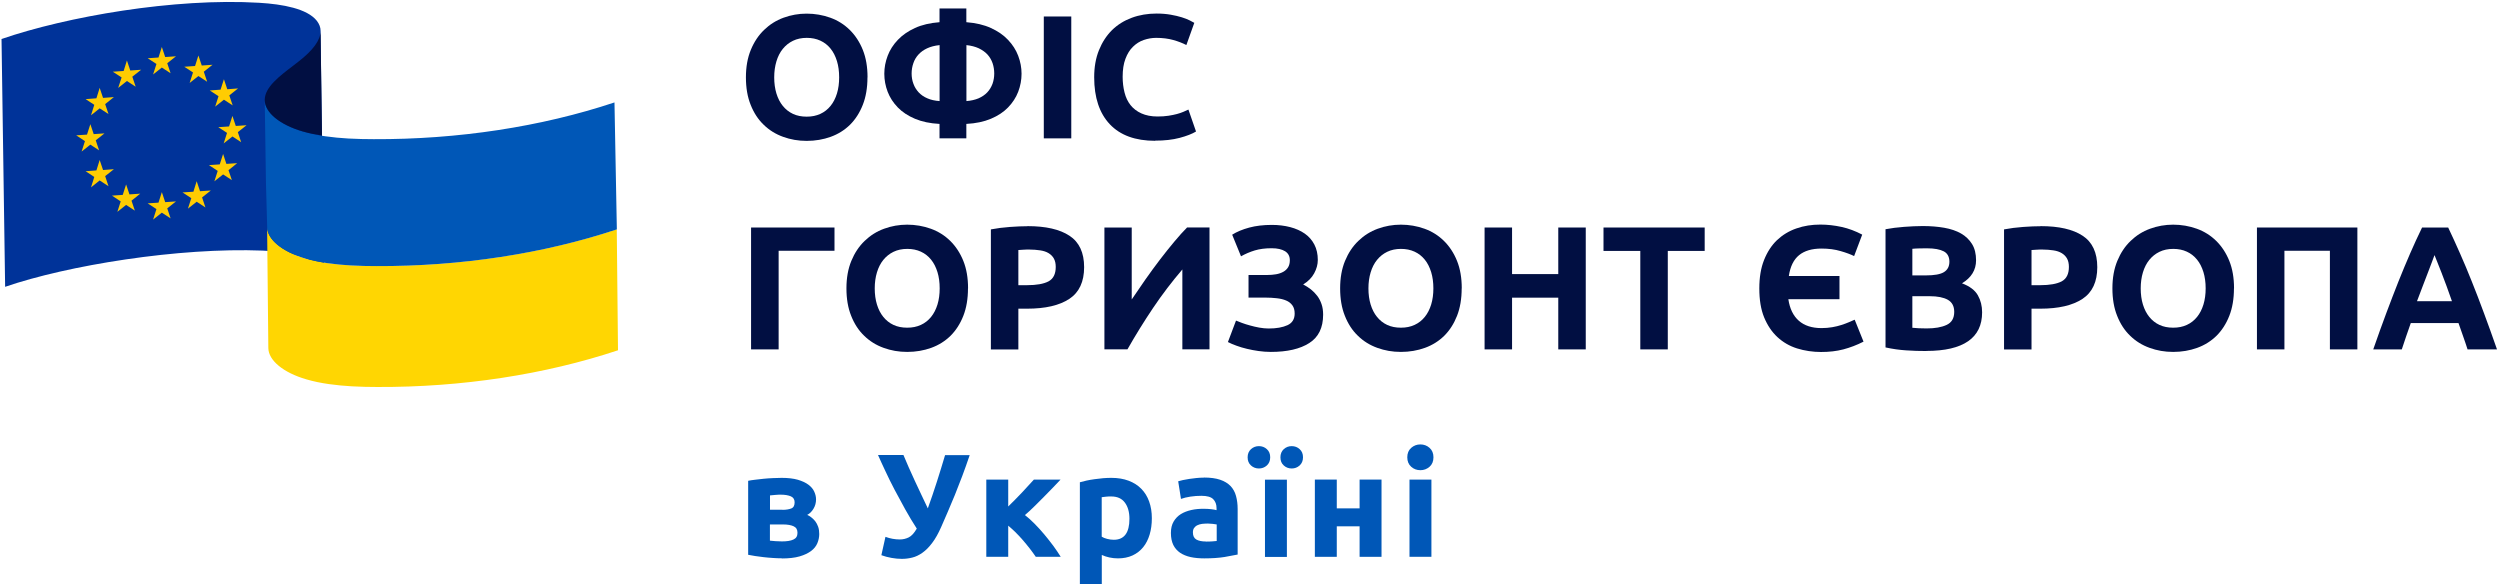 <svg xmlns="http://www.w3.org/2000/svg" width="311" height="73" viewBox="0 0 311 73" fill="none"><g clip-path="url(#clip0_5_44)"><path d="M40.168 18.815C40.168 18.632 40.127 18.46 40.076 18.287L40.015 14.117C40.005 13.193 39.984 11.955 39.974 11.032C39.964 10.108 39.944 8.87 39.934 7.947C39.923 7.023 39.903 5.785 39.893 4.862C39.893 4.557 39.883 4.152 39.883 3.847C39.883 3.401 39.72 2.985 39.415 2.589C38.224 1.077 35.172 0.519 32.241 0.346C21.69 -0.283 8.269 2.071 0.19 4.852L0.638 35.68C8.381 33.011 22.239 30.759 32.689 31.175C35.63 31.297 38.672 31.905 39.862 33.417C40.168 33.803 40.33 34.229 40.33 34.676C40.28 31.256 40.229 22.235 40.178 18.805L40.168 18.815Z" fill="#003399"></path><path d="M76.726 28.526C67.63 31.55 57.282 33.133 46.792 33.093C45.825 33.093 44.746 33.072 43.638 33.011C41.735 32.9 39.73 32.666 37.95 32.139C35.09 31.297 33.249 29.774 33.228 28.252L33.381 43.301C33.401 44.834 35.243 46.356 38.102 47.188C39.883 47.715 41.887 47.949 43.79 48.06C44.899 48.121 45.968 48.142 46.944 48.142C57.435 48.182 67.782 46.599 76.879 43.575L76.726 28.526Z" fill="#FFD602"></path><path d="M76.43 12.746C67.334 15.771 56.986 17.354 46.496 17.313C45.529 17.313 44.451 17.293 43.342 17.232C41.439 17.12 39.434 16.887 37.654 16.359C34.795 15.517 32.953 13.995 32.933 12.473L33.085 22.742L33.238 28.262C33.258 29.795 35.1 31.317 37.959 32.149C39.74 32.677 41.744 32.91 43.647 33.022C44.756 33.083 45.824 33.103 46.801 33.103C57.291 33.143 67.639 31.56 76.736 28.536L76.441 12.746H76.43Z" fill="#0057B7"></path><path d="M32.933 12.462C32.953 13.995 34.795 15.517 37.654 16.349C38.417 16.572 39.231 16.735 40.055 16.866C39.984 11.803 39.892 5.735 39.872 3.847C39.892 4.963 38.966 6.242 37.104 7.683C36.901 7.845 36.687 8.008 36.474 8.17C34.754 9.479 32.973 10.829 32.933 12.381C32.933 12.412 32.933 12.432 32.933 12.462Z" fill="#010F42"></path><path d="M20.133 5.846L19.716 7.155L18.373 7.247L19.462 7.957L19.045 9.266L20.133 8.403L21.222 9.114L20.805 7.866L21.894 7.003L20.55 7.094L20.133 5.846Z" fill="#FFCC02"></path><path d="M20.133 23.899L19.716 25.208L18.373 25.299L19.462 26.01L19.045 27.319L20.133 26.456L21.222 27.166L20.805 25.918L21.894 25.056L20.55 25.147L20.133 23.899Z" fill="#FFCC02"></path><path d="M24.467 22.539L24.06 23.848L22.707 23.939L23.796 24.65L23.379 25.959L24.467 25.096L25.556 25.807L25.139 24.558L26.228 23.696L24.884 23.787L24.467 22.539Z" fill="#FFCC02"></path><path d="M27.754 19.15L27.337 20.449L25.994 20.54L27.083 21.261L26.666 22.559L27.754 21.697L28.843 22.407L28.426 21.169L29.505 20.297L28.161 20.388L27.754 19.15Z" fill="#FFCC02"></path><path d="M28.914 14.421L28.496 15.73L27.153 15.821L28.242 16.532L27.825 17.841L28.914 16.978L30.002 17.689L29.585 16.44L30.674 15.578L29.331 15.669L28.914 14.421Z" fill="#FFCC02"></path><path d="M27.856 9.854L27.439 11.153L26.096 11.255L27.184 11.965L26.767 13.264L27.856 12.402L28.945 13.112L28.527 11.864L29.616 11.001L28.273 11.103L27.856 9.854Z" fill="#FFCC02"></path><path d="M24.681 6.901L24.264 8.211L22.921 8.302L24.01 9.012L23.592 10.321L24.681 9.459L25.77 10.169L25.353 8.921L26.441 8.058L25.098 8.15L24.681 6.901Z" fill="#FFCC02"></path><path d="M15.789 7.521L15.382 8.83L14.028 8.921L15.127 9.631L14.7 10.94L15.789 10.078L16.877 10.788L16.46 9.54L17.559 8.677L16.206 8.769L15.789 7.521Z" fill="#FFCC02"></path><path d="M12.4 10.93L11.993 12.229L10.65 12.331L11.729 13.041L11.322 14.34L12.4 13.477L13.499 14.188L13.082 12.95L14.171 12.077L12.818 12.178L12.4 10.93Z" fill="#FFCC02"></path><path d="M11.24 15.446L10.823 16.745L9.479 16.836L10.568 17.557L10.151 18.855L11.24 17.993L12.329 18.703L11.911 17.455L13 16.593L11.657 16.684L11.24 15.446Z" fill="#FFCC02"></path><path d="M12.4 19.901L11.993 21.2L10.65 21.301L11.729 22.011L11.322 23.31L12.4 22.448L13.499 23.168L13.082 21.91L14.171 21.047L12.818 21.149L12.4 19.901Z" fill="#FFCC02"></path><path d="M15.687 22.945L15.27 24.244L13.927 24.335L15.015 25.056L14.598 26.355L15.687 25.492L16.776 26.202L16.359 24.964L17.447 24.092L16.104 24.183L15.687 22.945Z" fill="#FFCC02"></path><path d="M107.912 9.621C107.912 10.92 107.719 12.057 107.332 13.041C106.945 14.025 106.416 14.847 105.745 15.517C105.073 16.177 104.269 16.684 103.343 17.019C102.417 17.354 101.42 17.526 100.352 17.526C99.284 17.526 98.337 17.354 97.411 17.019C96.486 16.684 95.682 16.187 95 15.517C94.308 14.857 93.769 14.025 93.382 13.041C92.985 12.057 92.792 10.92 92.792 9.621C92.792 8.322 92.996 7.186 93.403 6.201C93.809 5.217 94.359 4.385 95.061 3.715C95.753 3.045 96.557 2.538 97.472 2.203C98.388 1.868 99.345 1.696 100.352 1.696C101.359 1.696 102.367 1.868 103.292 2.203C104.218 2.538 105.022 3.045 105.704 3.715C106.386 4.385 106.935 5.217 107.332 6.201C107.729 7.186 107.922 8.322 107.922 9.621H107.912ZM96.312 9.621C96.312 10.362 96.404 11.032 96.587 11.63C96.77 12.229 97.035 12.747 97.381 13.173C97.727 13.599 98.144 13.934 98.643 14.167C99.141 14.401 99.711 14.512 100.352 14.512C100.993 14.512 101.542 14.401 102.051 14.167C102.56 13.934 102.977 13.599 103.323 13.173C103.669 12.747 103.934 12.229 104.117 11.63C104.3 11.032 104.391 10.362 104.391 9.621C104.391 8.88 104.3 8.2 104.117 7.602C103.934 7.003 103.669 6.475 103.323 6.049C102.977 5.623 102.56 5.288 102.051 5.055C101.542 4.821 100.983 4.71 100.352 4.71C99.721 4.71 99.141 4.831 98.643 5.075C98.144 5.319 97.727 5.653 97.381 6.08C97.035 6.506 96.77 7.023 96.587 7.632C96.404 8.241 96.312 8.901 96.312 9.631V9.621Z" fill="#010F42"></path><path d="M120.213 17.212H116.876V15.415C115.706 15.354 114.688 15.141 113.823 14.776C112.959 14.411 112.246 13.944 111.687 13.366C111.127 12.787 110.7 12.138 110.425 11.417C110.15 10.697 110.008 9.946 110.008 9.175C110.008 8.403 110.15 7.673 110.425 6.942C110.7 6.211 111.127 5.552 111.687 4.963C112.246 4.375 112.959 3.877 113.823 3.482C114.688 3.086 115.706 2.853 116.876 2.761V1.056H120.213V2.761C121.383 2.853 122.401 3.086 123.266 3.482C124.131 3.877 124.843 4.365 125.402 4.963C125.962 5.552 126.389 6.211 126.664 6.942C126.939 7.673 127.081 8.413 127.081 9.175C127.081 9.936 126.939 10.697 126.664 11.417C126.389 12.138 125.962 12.787 125.402 13.366C124.843 13.944 124.131 14.411 123.266 14.776C122.401 15.141 121.383 15.354 120.213 15.415V17.212ZM116.876 5.613C116.286 5.674 115.777 5.806 115.339 6.008C114.902 6.211 114.536 6.475 114.251 6.79C113.966 7.104 113.752 7.46 113.62 7.865C113.477 8.271 113.406 8.698 113.406 9.144C113.406 9.591 113.477 10.027 113.63 10.423C113.773 10.829 113.996 11.174 114.281 11.488C114.566 11.793 114.922 12.046 115.36 12.229C115.787 12.422 116.296 12.533 116.886 12.574V5.613H116.876ZM120.213 12.574C120.793 12.533 121.302 12.412 121.739 12.229C122.167 12.036 122.533 11.793 122.818 11.488C123.103 11.184 123.317 10.829 123.469 10.423C123.612 10.017 123.683 9.591 123.683 9.144C123.683 8.698 123.612 8.261 123.479 7.865C123.337 7.46 123.133 7.104 122.849 6.79C122.564 6.475 122.197 6.222 121.76 6.008C121.322 5.806 120.814 5.674 120.223 5.613V12.574H120.213Z" fill="#010F42"></path><path d="M129.849 2.051H133.267V17.212H129.849V2.051Z" fill="#010F42"></path><path d="M143.708 17.516C141.235 17.516 139.353 16.826 138.061 15.456C136.768 14.086 136.117 12.138 136.117 9.611C136.117 8.353 136.311 7.236 136.707 6.252C137.104 5.268 137.643 4.436 138.325 3.756C139.017 3.076 139.831 2.568 140.787 2.213C141.734 1.858 142.772 1.686 143.881 1.686C144.522 1.686 145.112 1.736 145.631 1.828C146.16 1.919 146.618 2.031 147.015 2.152C147.411 2.274 147.737 2.406 148.001 2.538C148.266 2.67 148.459 2.771 148.571 2.842L147.584 5.603C147.116 5.359 146.567 5.146 145.946 4.973C145.325 4.801 144.623 4.71 143.83 4.71C143.301 4.71 142.792 4.801 142.283 4.973C141.774 5.146 141.337 5.43 140.94 5.816C140.543 6.201 140.238 6.699 140.004 7.318C139.77 7.937 139.658 8.677 139.658 9.55C139.658 10.25 139.739 10.9 139.892 11.508C140.045 12.117 140.289 12.635 140.635 13.071C140.981 13.508 141.428 13.853 141.988 14.106C142.548 14.36 143.219 14.492 144.003 14.492C144.501 14.492 144.949 14.461 145.346 14.401C145.743 14.34 146.089 14.269 146.394 14.188C146.699 14.106 146.974 14.015 147.208 13.914C147.442 13.812 147.656 13.721 147.839 13.629L148.785 16.359C148.307 16.653 147.625 16.917 146.75 17.151C145.875 17.384 144.857 17.496 143.697 17.496L143.708 17.516Z" fill="#010F42"></path><path d="M96.851 43.464H93.433V28.303H103.811V31.195H96.862V43.464H96.851Z" fill="#010F42"></path><path d="M120.417 35.873C120.417 37.172 120.223 38.309 119.837 39.293C119.45 40.277 118.921 41.099 118.25 41.769C117.578 42.429 116.774 42.936 115.848 43.271C114.922 43.606 113.925 43.778 112.857 43.778C111.788 43.778 110.842 43.606 109.916 43.271C108.99 42.936 108.187 42.439 107.505 41.769C106.813 41.109 106.274 40.277 105.887 39.293C105.49 38.309 105.297 37.172 105.297 35.873C105.297 34.574 105.5 33.438 105.907 32.453C106.314 31.469 106.864 30.637 107.566 29.967C108.258 29.297 109.062 28.79 109.977 28.455C110.893 28.12 111.85 27.948 112.857 27.948C113.864 27.948 114.871 28.12 115.797 28.455C116.723 28.79 117.527 29.297 118.209 29.967C118.891 30.637 119.44 31.469 119.837 32.453C120.234 33.438 120.427 34.574 120.427 35.873H120.417ZM108.817 35.873C108.817 36.614 108.909 37.284 109.092 37.882C109.275 38.481 109.54 38.999 109.886 39.425C110.232 39.851 110.649 40.186 111.147 40.419C111.646 40.653 112.216 40.764 112.857 40.764C113.498 40.764 114.047 40.653 114.556 40.419C115.065 40.186 115.482 39.851 115.828 39.425C116.174 38.999 116.438 38.481 116.622 37.882C116.805 37.284 116.896 36.614 116.896 35.873C116.896 35.132 116.805 34.453 116.622 33.854C116.438 33.255 116.174 32.727 115.828 32.301C115.482 31.875 115.065 31.54 114.556 31.307C114.047 31.073 113.488 30.962 112.857 30.962C112.226 30.962 111.646 31.084 111.147 31.327C110.649 31.57 110.232 31.905 109.886 32.332C109.54 32.758 109.275 33.275 109.092 33.884C108.909 34.493 108.817 35.153 108.817 35.883V35.873Z" fill="#010F42"></path><path d="M127.824 28.131C130.093 28.131 131.833 28.526 133.044 29.328C134.255 30.119 134.865 31.428 134.865 33.235C134.865 35.041 134.255 36.37 133.023 37.182C131.792 37.994 130.042 38.4 127.763 38.4H126.684V43.474H123.266V28.536C124.008 28.394 124.802 28.293 125.636 28.232C126.471 28.171 127.203 28.141 127.834 28.141L127.824 28.131ZM128.038 31.043C127.793 31.043 127.549 31.043 127.305 31.063C127.061 31.084 126.857 31.094 126.684 31.104V35.477H127.763C128.953 35.477 129.839 35.315 130.439 35.001C131.039 34.676 131.334 34.077 131.334 33.204C131.334 32.778 131.253 32.433 131.1 32.159C130.948 31.885 130.724 31.662 130.439 31.489C130.154 31.317 129.808 31.205 129.401 31.144C128.994 31.084 128.536 31.043 128.038 31.043Z" fill="#010F42"></path><path d="M137.389 43.464V28.303H140.787V37.253C141.316 36.462 141.876 35.65 142.476 34.787C143.076 33.935 143.677 33.113 144.287 32.311C144.898 31.52 145.488 30.769 146.078 30.069C146.658 29.369 147.197 28.78 147.676 28.293H150.463V43.453H147.085V33.519C145.803 35.021 144.582 36.614 143.443 38.309C142.303 40.003 141.245 41.718 140.258 43.453H137.389V43.464Z" fill="#010F42"></path><path d="M155.337 34.209H157.637C158.034 34.209 158.4 34.178 158.746 34.118C159.092 34.057 159.387 33.955 159.641 33.813C159.896 33.671 160.099 33.478 160.242 33.245C160.384 33.011 160.455 32.717 160.455 32.372C160.455 31.875 160.262 31.51 159.865 31.256C159.468 31.012 158.919 30.881 158.197 30.881C157.393 30.881 156.691 30.972 156.09 31.154C155.49 31.337 154.92 31.581 154.381 31.885L153.282 29.196C153.862 28.831 154.574 28.536 155.398 28.313C156.223 28.09 157.169 27.978 158.217 27.978C159.031 27.978 159.794 28.07 160.496 28.252C161.198 28.435 161.809 28.709 162.317 29.064C162.826 29.419 163.223 29.876 163.508 30.424C163.793 30.972 163.935 31.611 163.935 32.342C163.935 32.9 163.783 33.448 163.487 33.996C163.192 34.544 162.735 35.011 162.114 35.386C162.45 35.559 162.765 35.761 163.07 35.995C163.365 36.228 163.63 36.502 163.864 36.807C164.098 37.111 164.271 37.456 164.403 37.842C164.535 38.227 164.597 38.664 164.597 39.141C164.597 40.764 164.027 41.941 162.877 42.672C161.727 43.413 160.13 43.778 158.085 43.778C157.576 43.778 157.067 43.738 156.558 43.667C156.05 43.596 155.571 43.504 155.114 43.393C154.656 43.281 154.218 43.159 153.821 43.007C153.414 42.865 153.068 42.713 152.753 42.55L153.76 39.882C153.964 39.973 154.218 40.064 154.513 40.176C154.808 40.287 155.144 40.389 155.51 40.49C155.877 40.592 156.253 40.683 156.65 40.754C157.047 40.825 157.444 40.866 157.83 40.866C158.797 40.866 159.57 40.724 160.17 40.45C160.761 40.176 161.056 39.689 161.056 39.009C161.056 38.583 160.964 38.248 160.771 37.984C160.577 37.72 160.323 37.517 159.997 37.385C159.672 37.243 159.285 37.152 158.838 37.101C158.39 37.05 157.901 37.02 157.383 37.02H155.317V34.219L155.337 34.209Z" fill="#010F42"></path><path d="M181.833 35.873C181.833 37.172 181.639 38.309 181.253 39.293C180.866 40.277 180.337 41.099 179.666 41.769C178.994 42.429 178.19 42.936 177.264 43.271C176.338 43.606 175.341 43.778 174.273 43.778C173.204 43.778 172.258 43.606 171.332 43.271C170.406 42.936 169.603 42.439 168.921 41.769C168.229 41.109 167.69 40.277 167.303 39.293C166.906 38.309 166.713 37.172 166.713 35.873C166.713 34.574 166.916 33.438 167.323 32.453C167.73 31.469 168.28 30.637 168.982 29.967C169.674 29.297 170.478 28.79 171.393 28.455C172.309 28.12 173.266 27.948 174.273 27.948C175.28 27.948 176.287 28.12 177.213 28.455C178.139 28.79 178.943 29.297 179.625 29.967C180.307 30.637 180.856 31.469 181.253 32.453C181.65 33.438 181.843 34.574 181.843 35.873H181.833ZM170.233 35.873C170.233 36.614 170.325 37.284 170.508 37.882C170.691 38.481 170.956 38.999 171.302 39.425C171.648 39.851 172.065 40.186 172.563 40.419C173.062 40.653 173.632 40.764 174.273 40.764C174.914 40.764 175.463 40.653 175.972 40.419C176.481 40.186 176.898 39.851 177.244 39.425C177.59 38.999 177.854 38.481 178.038 37.882C178.221 37.284 178.312 36.614 178.312 35.873C178.312 35.132 178.221 34.453 178.038 33.854C177.854 33.255 177.59 32.727 177.244 32.301C176.898 31.875 176.481 31.54 175.972 31.307C175.463 31.073 174.904 30.962 174.273 30.962C173.642 30.962 173.062 31.084 172.563 31.327C172.065 31.57 171.648 31.905 171.302 32.332C170.956 32.758 170.691 33.275 170.508 33.884C170.325 34.493 170.233 35.153 170.233 35.883V35.873Z" fill="#010F42"></path><path d="M193.849 28.303H197.268V43.464H193.849V37.03H188.1V43.464H184.682V28.303H188.1V34.097H193.849V28.303Z" fill="#010F42"></path><path d="M212.062 28.303V31.215H207.473V43.464H204.054V31.215H199.476V28.303H212.062Z" fill="#010F42"></path><path d="M218.859 35.873C218.859 34.513 219.053 33.336 219.45 32.342C219.846 31.347 220.386 30.515 221.067 29.866C221.759 29.216 222.563 28.729 223.479 28.415C224.405 28.09 225.392 27.938 226.46 27.938C227.335 27.938 228.21 28.039 229.095 28.232C229.981 28.425 230.825 28.75 231.659 29.186L230.652 31.855C230.245 31.652 229.685 31.439 228.973 31.236C228.261 31.023 227.467 30.921 226.592 30.921C225.412 30.921 224.476 31.195 223.804 31.743C223.133 32.291 222.705 33.154 222.533 34.331H228.831V37.223H222.471C222.644 38.4 223.082 39.293 223.774 39.902C224.466 40.511 225.412 40.815 226.592 40.815C227.071 40.815 227.518 40.775 227.935 40.703C228.353 40.632 228.719 40.541 229.065 40.429C229.411 40.318 229.716 40.206 230.001 40.084C230.276 39.963 230.52 39.851 230.723 39.77L231.822 42.5C230.988 42.926 230.154 43.24 229.309 43.464C228.464 43.687 227.539 43.788 226.531 43.788C225.524 43.788 224.486 43.636 223.55 43.342C222.614 43.048 221.8 42.571 221.108 41.931C220.416 41.292 219.867 40.47 219.46 39.486C219.053 38.491 218.859 37.294 218.859 35.894V35.873Z" fill="#010F42"></path><path d="M239.626 43.667C238.791 43.667 237.967 43.646 237.133 43.585C236.309 43.535 235.444 43.413 234.559 43.22V28.516C235.261 28.384 236.024 28.283 236.858 28.222C237.692 28.161 238.466 28.12 239.188 28.12C240.155 28.12 241.04 28.191 241.854 28.333C242.668 28.476 243.36 28.709 243.95 29.044C244.54 29.379 244.988 29.825 245.324 30.363C245.659 30.901 245.822 31.581 245.822 32.382C245.822 33.59 245.232 34.544 244.072 35.244C245.039 35.609 245.69 36.106 246.046 36.736C246.402 37.365 246.575 38.065 246.575 38.857C246.575 40.45 245.995 41.647 244.835 42.449C243.675 43.251 241.946 43.656 239.646 43.656L239.626 43.667ZM237.896 34.26H239.565C240.623 34.26 241.376 34.128 241.823 33.854C242.271 33.58 242.505 33.154 242.505 32.555C242.505 31.956 242.271 31.51 241.803 31.266C241.335 31.023 240.643 30.891 239.738 30.891C239.443 30.891 239.127 30.891 238.791 30.901C238.456 30.901 238.15 30.931 237.896 30.951V34.26ZM237.896 36.858V40.775C238.15 40.805 238.415 40.825 238.71 40.835C239.005 40.846 239.32 40.856 239.677 40.856C240.704 40.856 241.528 40.714 242.159 40.419C242.79 40.125 243.106 39.587 243.106 38.796C243.106 38.096 242.841 37.598 242.312 37.294C241.783 36.999 241.03 36.847 240.053 36.847H237.906L237.896 36.858Z" fill="#010F42"></path><path d="M253.861 28.131C256.13 28.131 257.87 28.526 259.081 29.328C260.292 30.119 260.902 31.428 260.902 33.235C260.902 35.041 260.292 36.37 259.06 37.182C257.829 37.994 256.079 38.4 253.8 38.4H252.721V43.474H249.303V28.536C250.046 28.394 250.839 28.293 251.673 28.232C252.508 28.171 253.24 28.141 253.871 28.141L253.861 28.131ZM254.075 31.043C253.831 31.043 253.586 31.043 253.342 31.063C253.098 31.084 252.894 31.094 252.721 31.104V35.477H253.8C254.99 35.477 255.876 35.315 256.476 35.001C257.076 34.676 257.371 34.077 257.371 33.204C257.371 32.778 257.29 32.433 257.137 32.159C256.985 31.885 256.761 31.662 256.476 31.489C256.191 31.317 255.845 31.205 255.438 31.144C255.031 31.084 254.573 31.043 254.075 31.043Z" fill="#010F42"></path><path d="M277.904 35.873C277.904 37.172 277.711 38.309 277.324 39.293C276.937 40.277 276.408 41.099 275.737 41.769C275.065 42.429 274.261 42.936 273.336 43.271C272.41 43.606 271.412 43.778 270.344 43.778C269.276 43.778 268.329 43.606 267.404 43.271C266.478 42.936 265.674 42.439 264.992 41.769C264.3 41.109 263.761 40.277 263.374 39.293C262.977 38.309 262.784 37.172 262.784 35.873C262.784 34.574 262.988 33.438 263.395 32.453C263.802 31.469 264.351 30.637 265.053 29.967C265.745 29.297 266.549 28.79 267.465 28.455C268.38 28.12 269.337 27.948 270.344 27.948C271.351 27.948 272.359 28.12 273.285 28.455C274.211 28.79 275.014 29.297 275.696 29.967C276.378 30.637 276.927 31.469 277.324 32.453C277.721 33.438 277.914 34.574 277.914 35.873H277.904ZM266.305 35.873C266.305 36.614 266.396 37.284 266.579 37.882C266.763 38.481 267.027 38.999 267.373 39.425C267.719 39.851 268.136 40.186 268.635 40.419C269.133 40.653 269.703 40.764 270.344 40.764C270.985 40.764 271.535 40.653 272.043 40.419C272.552 40.186 272.969 39.851 273.315 39.425C273.661 38.999 273.926 38.481 274.109 37.882C274.292 37.284 274.384 36.614 274.384 35.873C274.384 35.132 274.292 34.453 274.109 33.854C273.926 33.255 273.661 32.727 273.315 32.301C272.969 31.875 272.552 31.54 272.043 31.307C271.535 31.073 270.975 30.962 270.344 30.962C269.713 30.962 269.133 31.084 268.635 31.327C268.136 31.57 267.719 31.905 267.373 32.332C267.027 32.758 266.763 33.275 266.579 33.884C266.396 34.493 266.305 35.153 266.305 35.883V35.873Z" fill="#010F42"></path><path d="M293.258 28.303V43.464H289.84V31.195H284.182V43.464H280.764V28.303H293.269H293.258Z" fill="#010F42"></path><path d="M306.964 43.464C306.791 42.936 306.618 42.398 306.415 41.84C306.221 41.282 306.028 40.734 305.835 40.186H299.903C299.709 40.744 299.516 41.292 299.323 41.85C299.129 42.408 298.946 42.946 298.783 43.464H295.232C295.802 41.83 296.341 40.318 296.86 38.938C297.379 37.558 297.878 36.249 298.366 35.021C298.855 33.793 299.343 32.636 299.821 31.53C300.3 30.424 300.798 29.348 301.307 28.303H304.553C305.051 29.348 305.54 30.424 306.028 31.53C306.516 32.626 307.005 33.793 307.493 35.021C307.982 36.249 308.49 37.547 308.999 38.938C309.518 40.328 310.057 41.83 310.627 43.464H306.964ZM302.853 31.733C302.772 31.956 302.67 32.25 302.518 32.636C302.365 33.022 302.202 33.458 302.019 33.945C301.836 34.432 301.622 34.99 301.388 35.589C301.154 36.188 300.92 36.817 300.676 37.466H305.021C304.787 36.807 304.563 36.178 304.349 35.579C304.135 34.98 303.922 34.432 303.728 33.935C303.535 33.438 303.362 33.001 303.21 32.626C303.057 32.25 302.945 31.946 302.853 31.733Z" fill="#010F42"></path><path d="M97.243 69.452C96.897 69.452 96.531 69.442 96.144 69.411C95.757 69.391 95.371 69.35 94.994 69.31C94.618 69.269 94.262 69.219 93.926 69.168C93.59 69.117 93.305 69.066 93.071 69.016V59.812C93.305 59.761 93.59 59.72 93.926 59.68C94.262 59.639 94.618 59.598 94.994 59.558C95.371 59.517 95.757 59.497 96.144 59.477C96.531 59.456 96.897 59.446 97.243 59.446C98.037 59.446 98.708 59.527 99.248 59.68C99.787 59.842 100.234 60.045 100.57 60.299C100.906 60.552 101.15 60.837 101.293 61.161C101.435 61.476 101.516 61.79 101.516 62.115C101.516 62.541 101.415 62.927 101.201 63.282C100.987 63.637 100.733 63.891 100.418 64.053C100.591 64.124 100.764 64.226 100.936 64.368C101.109 64.5 101.272 64.662 101.425 64.855C101.567 65.048 101.689 65.271 101.781 65.535C101.873 65.799 101.913 66.103 101.913 66.438C101.913 66.824 101.832 67.209 101.679 67.575C101.527 67.94 101.272 68.265 100.906 68.539C100.54 68.812 100.061 69.046 99.461 69.218C98.861 69.391 98.128 69.472 97.243 69.472V69.452ZM97.335 63.424C97.782 63.424 98.149 63.363 98.433 63.252C98.718 63.14 98.851 62.886 98.851 62.49C98.851 62.125 98.688 61.871 98.372 61.74C98.057 61.608 97.64 61.537 97.131 61.537C96.958 61.537 96.734 61.537 96.46 61.567C96.185 61.587 95.961 61.608 95.788 61.628V63.414H97.324L97.335 63.424ZM95.798 67.26C95.971 67.28 96.195 67.3 96.48 67.321C96.765 67.341 97.029 67.351 97.273 67.351C97.884 67.351 98.362 67.28 98.698 67.118C99.044 66.966 99.207 66.692 99.207 66.286C99.207 65.88 99.054 65.626 98.739 65.474C98.423 65.322 97.976 65.241 97.375 65.241H95.778V67.25L95.798 67.26Z" fill="#0057B7"></path><path d="M117.08 65.565C116.724 66.367 116.357 67.026 115.96 67.544C115.574 68.062 115.167 68.468 114.75 68.762C114.332 69.056 113.915 69.259 113.488 69.361C113.061 69.472 112.623 69.523 112.186 69.523C111.768 69.523 111.341 69.482 110.893 69.401C110.446 69.32 110.028 69.208 109.642 69.066L110.151 66.783C110.751 67.006 111.351 67.108 111.941 67.108C112.328 67.108 112.684 67.026 113.04 66.854C113.396 66.681 113.722 66.316 114.048 65.758C113.539 64.977 113.061 64.175 112.603 63.353C112.145 62.531 111.707 61.719 111.29 60.928C110.873 60.136 110.496 59.365 110.151 58.624C109.805 57.883 109.489 57.214 109.225 56.605H112.389C112.582 57.082 112.806 57.589 113.04 58.127C113.274 58.665 113.529 59.233 113.803 59.812C114.078 60.39 114.343 60.968 114.617 61.547C114.892 62.125 115.157 62.683 115.421 63.241C115.808 62.166 116.184 61.07 116.54 59.954C116.896 58.837 117.242 57.721 117.568 56.615H120.631C120.315 57.549 120 58.431 119.695 59.243C119.389 60.055 119.084 60.836 118.789 61.567C118.494 62.298 118.199 62.988 117.914 63.647C117.629 64.307 117.344 64.946 117.08 65.565Z" fill="#0057B7"></path><path d="M125.413 63.018C125.678 62.764 125.952 62.48 126.258 62.176C126.563 61.871 126.848 61.577 127.133 61.273C127.417 60.978 127.682 60.684 127.936 60.4C128.191 60.116 128.415 59.872 128.618 59.659H131.935C131.691 59.913 131.396 60.238 131.03 60.613C130.663 60.989 130.287 61.384 129.88 61.79C129.473 62.196 129.076 62.602 128.659 63.008C128.252 63.414 127.865 63.769 127.499 64.073C127.865 64.358 128.252 64.703 128.669 65.119C129.086 65.535 129.483 65.981 129.89 66.458C130.287 66.935 130.663 67.412 131.03 67.899C131.386 68.386 131.691 68.843 131.955 69.269H128.852C128.628 68.944 128.384 68.599 128.099 68.234C127.814 67.879 127.529 67.514 127.224 67.169C126.919 66.824 126.614 66.489 126.298 66.184C125.983 65.88 125.688 65.616 125.423 65.393V69.269H122.696V59.659H125.423V63.008L125.413 63.018Z" fill="#0057B7"></path><path d="M143.29 64.469C143.29 65.21 143.198 65.89 143.015 66.499C142.832 67.108 142.567 67.635 142.211 68.072C141.855 68.508 141.418 68.853 140.889 69.097C140.359 69.34 139.759 69.462 139.077 69.462C138.701 69.462 138.345 69.421 138.019 69.35C137.694 69.279 137.368 69.178 137.063 69.036V72.648H134.336V59.994C134.58 59.923 134.865 59.852 135.18 59.781C135.496 59.71 135.832 59.659 136.178 59.609C136.524 59.558 136.88 59.517 137.236 59.487C137.592 59.456 137.938 59.446 138.274 59.446C139.067 59.446 139.78 59.568 140.4 59.801C141.021 60.035 141.55 60.37 141.977 60.806C142.405 61.242 142.73 61.76 142.954 62.389C143.178 63.008 143.29 63.708 143.29 64.469ZM140.502 64.54C140.502 63.698 140.309 63.028 139.932 62.521C139.556 62.014 138.996 61.76 138.243 61.76C137.999 61.76 137.775 61.76 137.561 61.79C137.348 61.821 137.185 61.831 137.053 61.851V66.763C137.226 66.874 137.449 66.966 137.724 67.037C137.999 67.108 138.274 67.148 138.559 67.148C139.851 67.148 140.502 66.276 140.502 64.54Z" fill="#0057B7"></path><path d="M149.772 59.406C150.576 59.406 151.247 59.497 151.786 59.68C152.326 59.862 152.753 60.126 153.079 60.461C153.404 60.806 153.628 61.212 153.76 61.699C153.893 62.186 153.964 62.724 153.964 63.323V68.985C153.577 69.066 153.028 69.168 152.336 69.29C151.644 69.401 150.799 69.462 149.812 69.462C149.192 69.462 148.622 69.411 148.113 69.3C147.605 69.188 147.167 69.005 146.801 68.762C146.434 68.508 146.15 68.183 145.956 67.788C145.763 67.382 145.661 66.895 145.661 66.306C145.661 65.718 145.773 65.271 145.997 64.885C146.221 64.5 146.526 64.185 146.902 63.952C147.279 63.718 147.716 63.556 148.205 63.444C148.693 63.333 149.202 63.292 149.721 63.292C150.077 63.292 150.392 63.312 150.667 63.343C150.942 63.373 151.166 63.414 151.339 63.465V63.211C151.339 62.744 151.196 62.379 150.922 62.095C150.637 61.811 150.148 61.679 149.456 61.679C148.988 61.679 148.53 61.709 148.083 61.78C147.635 61.851 147.238 61.943 146.913 62.064L146.567 59.872C146.729 59.822 146.923 59.771 147.157 59.72C147.391 59.669 147.655 59.619 147.94 59.578C148.225 59.538 148.52 59.497 148.826 59.467C149.141 59.436 149.446 59.416 149.772 59.416V59.406ZM149.996 67.372C150.26 67.372 150.525 67.372 150.769 67.351C151.013 67.341 151.206 67.321 151.359 67.3V65.241C151.247 65.22 151.084 65.19 150.861 65.169C150.637 65.149 150.443 65.129 150.26 65.129C150.006 65.129 149.762 65.149 149.538 65.169C149.314 65.2 149.11 65.261 148.948 65.342C148.775 65.423 148.642 65.545 148.541 65.687C148.439 65.829 148.398 66.012 148.398 66.235C148.398 66.661 148.541 66.956 148.826 67.118C149.11 67.28 149.507 67.361 150.006 67.361L149.996 67.372Z" fill="#0057B7"></path><path d="M156.609 58.279C156.233 58.279 155.897 58.157 155.622 57.904C155.337 57.65 155.205 57.315 155.205 56.889C155.205 56.463 155.348 56.128 155.622 55.874C155.907 55.62 156.233 55.499 156.609 55.499C156.986 55.499 157.321 55.62 157.596 55.874C157.881 56.128 158.013 56.463 158.013 56.889C158.013 57.315 157.871 57.65 157.596 57.904C157.311 58.157 156.986 58.279 156.609 58.279ZM160.089 69.279H157.362V59.669H160.089V69.279ZM160.689 58.279C160.313 58.279 159.977 58.157 159.702 57.904C159.417 57.65 159.285 57.315 159.285 56.889C159.285 56.463 159.428 56.128 159.702 55.874C159.987 55.62 160.313 55.499 160.689 55.499C161.066 55.499 161.402 55.62 161.676 55.874C161.961 56.128 162.093 56.463 162.093 56.889C162.093 57.315 161.951 57.65 161.676 57.904C161.391 58.157 161.066 58.279 160.689 58.279Z" fill="#0057B7"></path><path d="M171.861 69.269H169.134V65.474H166.295V69.269H163.568V59.659H166.295V63.241H169.134V59.659H171.861V69.269Z" fill="#0057B7"></path><path d="M178.322 56.889C178.322 57.386 178.16 57.782 177.834 58.066C177.508 58.35 177.132 58.492 176.694 58.492C176.257 58.492 175.87 58.35 175.555 58.066C175.229 57.782 175.066 57.386 175.066 56.889C175.066 56.392 175.229 55.996 175.555 55.712C175.88 55.428 176.257 55.286 176.694 55.286C177.132 55.286 177.519 55.428 177.834 55.712C178.16 55.996 178.322 56.392 178.322 56.889ZM178.068 69.269H175.341V59.659H178.068V69.269Z" fill="#0057B7"></path></g><defs><clipPath id="clip0_5_44"><rect width="311" height="73" fill="white"></rect></clipPath></defs></svg>